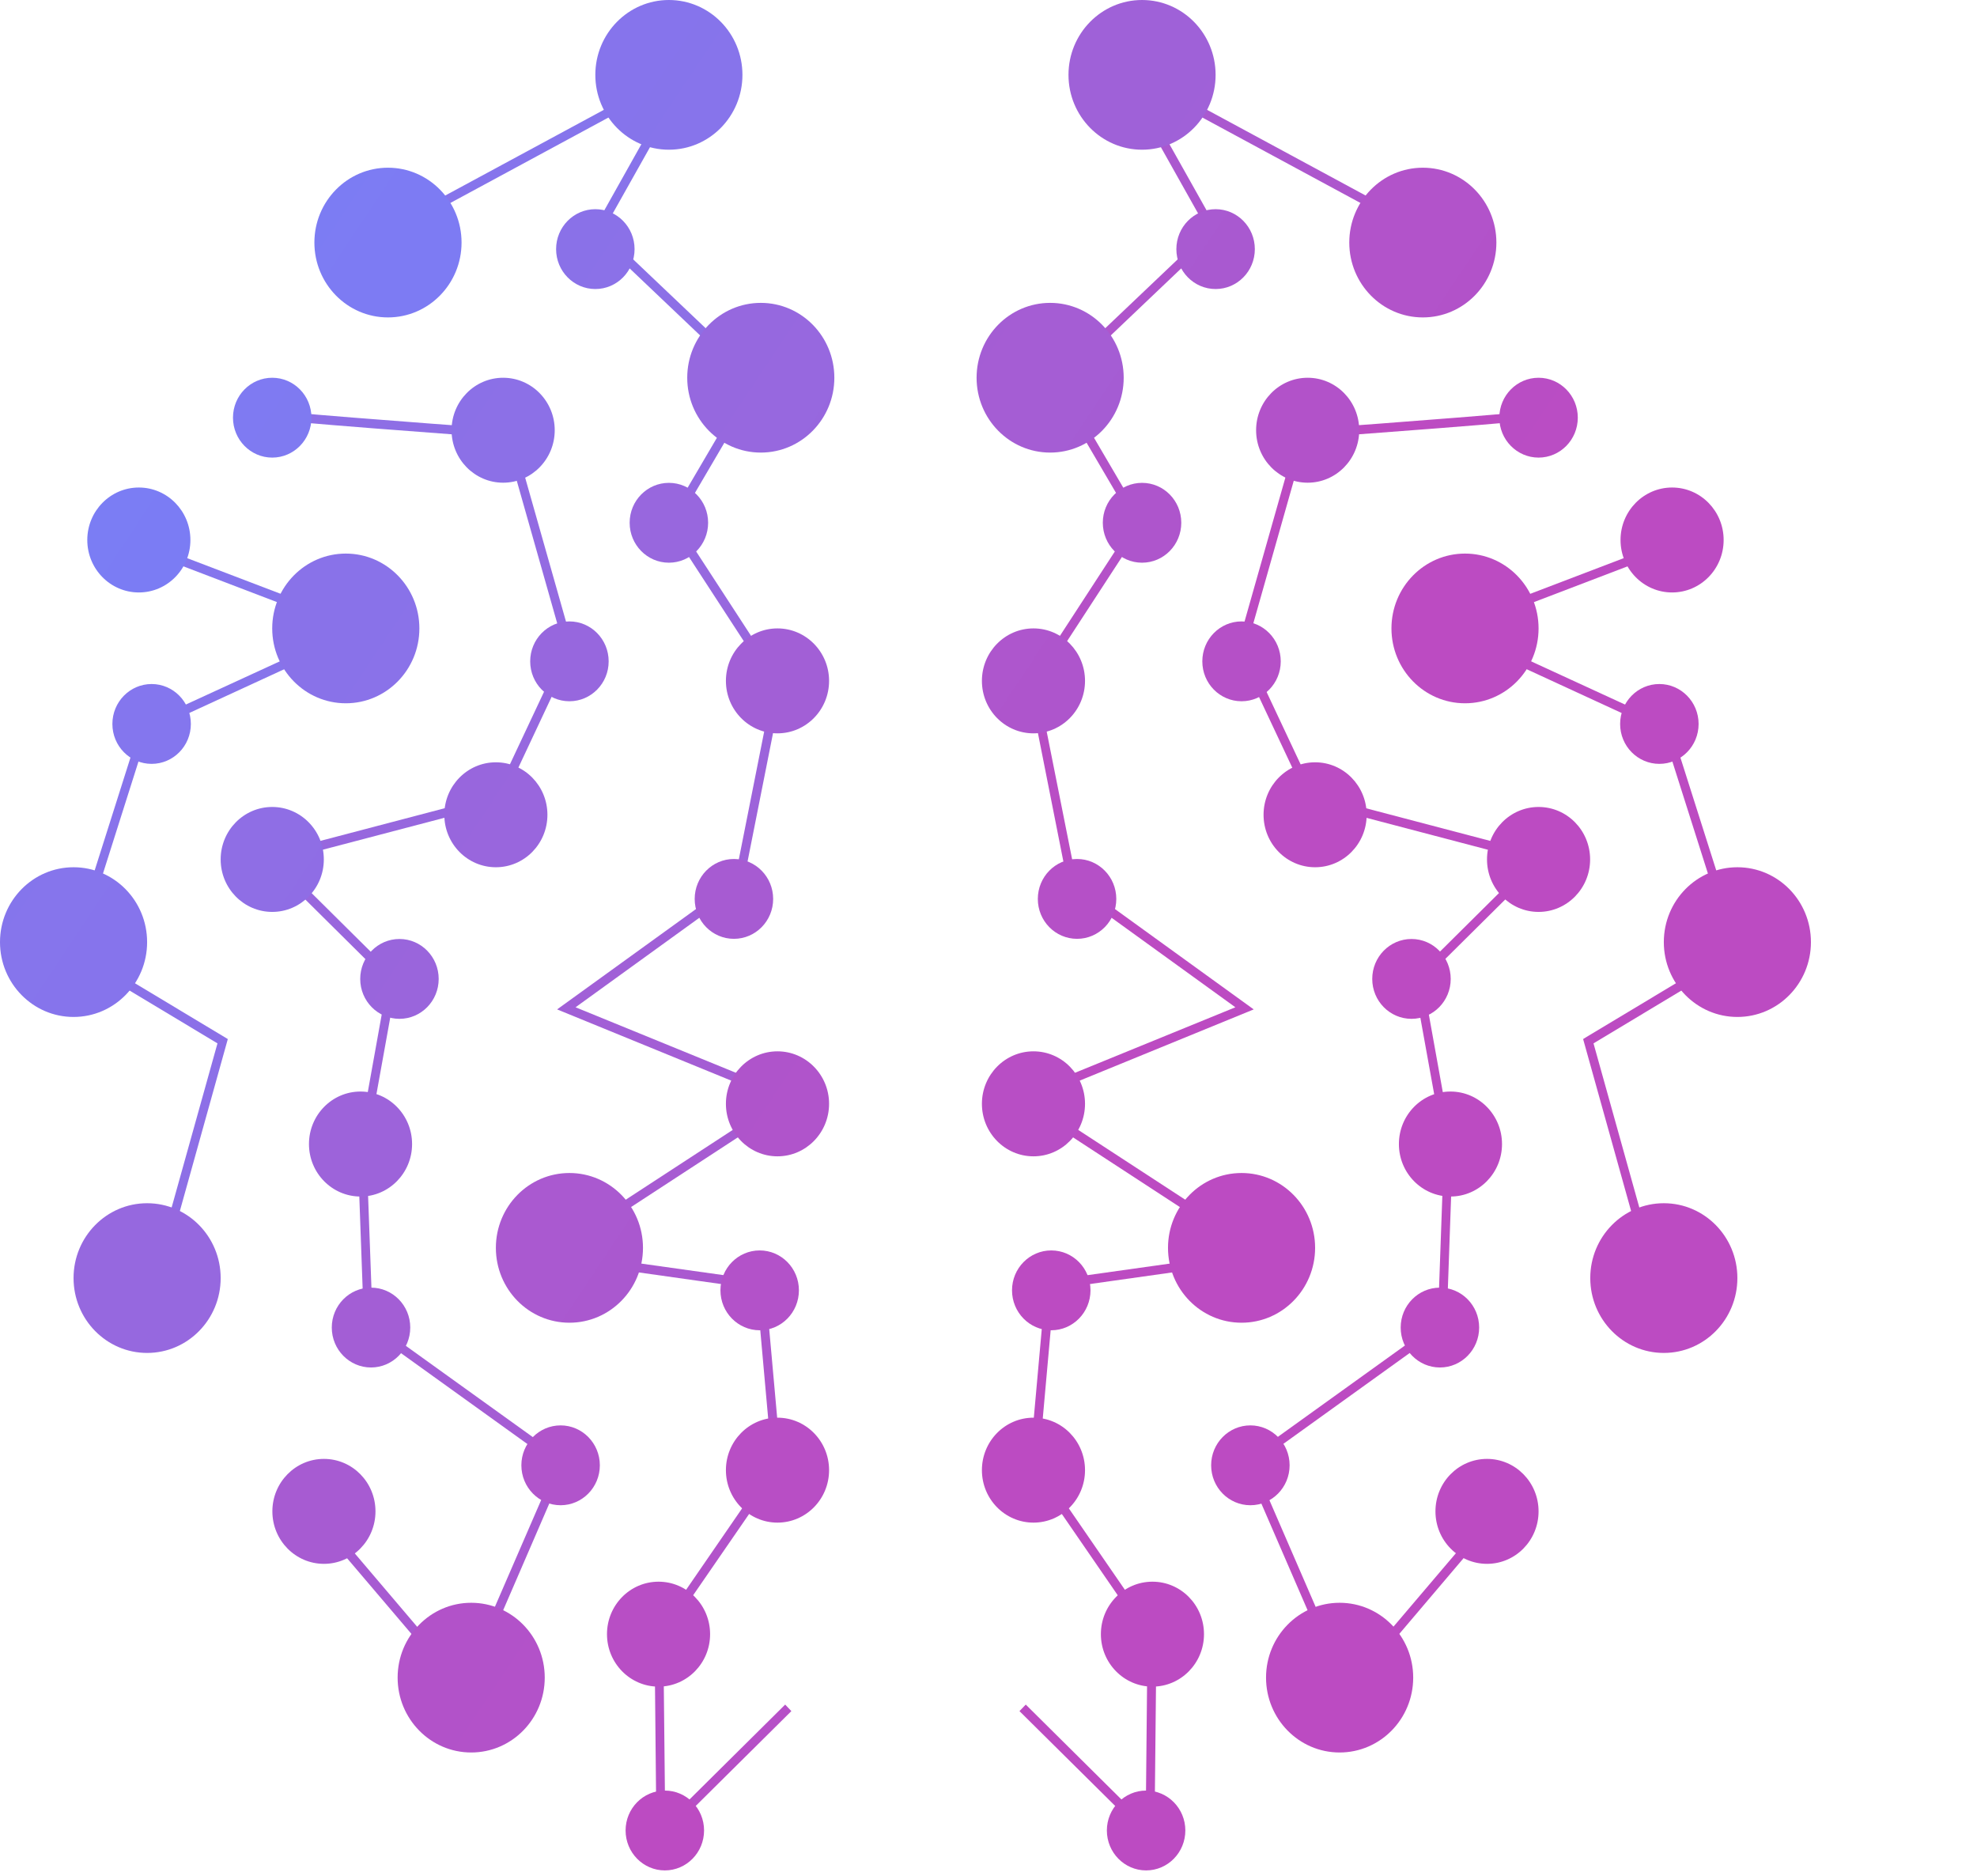<svg width="39" height="37" viewBox="0 0 39 37" fill="none" xmlns="http://www.w3.org/2000/svg">
<path d="M12.952 36.387L12.911 32.264L15.235 28.886L14.925 25.426L10.581 24.813L15.359 21.697L10.99 19.91L14.489 17.382L15.252 13.537L13.156 10.317L13.184 10.269L14.784 7.541L11.675 4.585L11.711 4.523L13.358 1.586L7.695 4.646L7.612 4.489L13.814 1.139L11.896 4.551L15.008 7.507L13.364 10.311L15.44 13.501L14.649 17.486L11.354 19.868L15.741 21.66L11.078 24.703L15.089 25.266L15.418 28.933L13.085 32.32L13.123 35.968L15.489 33.622L15.611 33.751L12.952 36.387Z" fill="url(#paint0_linear_1335_13098)"/>
<path d="M9.182 33.481L6.166 29.935L6.299 29.817L9.132 33.149L10.976 28.894L7.181 26.166L7.054 22.661L7.648 19.354L5.163 16.89L9.776 15.678L11.133 12.792L9.956 8.643C9.257 8.593 5.326 8.306 5.124 8.244L5.174 8.072C5.334 8.117 8.165 8.334 10.03 8.469L10.091 8.474L11.321 12.809L11.307 12.84L9.901 15.832L9.862 15.843L5.511 16.985L7.839 19.294L7.83 19.342L7.228 22.678L7.352 26.076L11.191 28.835L9.182 33.481Z" fill="url(#paint1_linear_1335_13098)"/>
<path d="M3.074 25.586L2.905 25.538L4.29 20.58L1.346 18.811L1.368 18.743L2.775 14.308L2.808 14.291L6.882 12.418L2.479 10.736L2.54 10.57L7.341 12.401L2.916 14.44L1.556 18.729L4.494 20.495L3.074 25.586Z" fill="url(#paint2_linear_1335_13098)"/>
<path d="M13.195 2.953C13.997 2.953 14.646 2.292 14.646 1.477C14.646 0.661 13.997 0 13.195 0C12.394 0 11.744 0.661 11.744 1.477C11.744 2.292 12.394 2.953 13.195 2.953Z" fill="url(#paint3_linear_1335_13098)"/>
<path d="M7.653 6.261C8.455 6.261 9.105 5.6 9.105 4.784C9.105 3.969 8.455 3.308 7.653 3.308C6.852 3.308 6.202 3.969 6.202 4.784C6.202 5.6 6.852 6.261 7.653 6.261Z" fill="url(#paint4_linear_1335_13098)"/>
<path d="M6.822 13.872C7.623 13.872 8.273 13.211 8.273 12.395C8.273 11.58 7.623 10.919 6.822 10.919C6.02 10.919 5.37 11.58 5.37 12.395C5.37 13.211 6.02 13.872 6.822 13.872Z" fill="url(#paint5_linear_1335_13098)"/>
<path d="M15.008 8.927C15.81 8.927 16.459 8.266 16.459 7.451C16.459 6.635 15.81 5.974 15.008 5.974C14.207 5.974 13.557 6.635 13.557 7.451C13.557 8.266 14.207 8.927 15.008 8.927Z" fill="url(#paint6_linear_1335_13098)"/>
<path d="M1.451 20.059C2.252 20.059 2.902 19.398 2.902 18.583C2.902 17.767 2.252 17.106 1.451 17.106C0.65 17.106 0 17.767 0 18.583C0 19.398 0.65 20.059 1.451 20.059Z" fill="url(#paint7_linear_1335_13098)"/>
<path d="M2.902 26.686C3.704 26.686 4.353 26.025 4.353 25.209C4.353 24.394 3.704 23.733 2.902 23.733C2.101 23.733 1.451 24.394 1.451 25.209C1.451 26.025 2.101 26.686 2.902 26.686Z" fill="url(#paint8_linear_1335_13098)"/>
<path d="M11.233 26.09C12.034 26.09 12.684 25.429 12.684 24.613C12.684 23.798 12.034 23.137 11.233 23.137C10.431 23.137 9.782 23.798 9.782 24.613C9.782 25.429 10.431 26.09 11.233 26.09Z" fill="url(#paint9_linear_1335_13098)"/>
<path d="M9.295 34.567C10.097 34.567 10.746 33.906 10.746 33.09C10.746 32.275 10.097 31.614 9.295 31.614C8.494 31.614 7.844 32.275 7.844 33.09C7.844 33.906 8.494 34.567 9.295 34.567Z" fill="url(#paint10_linear_1335_13098)"/>
<path d="M6.39 30.846C6.952 30.846 7.407 30.383 7.407 29.811C7.407 29.239 6.952 28.776 6.39 28.776C5.829 28.776 5.373 29.239 5.373 29.811C5.373 30.383 5.829 30.846 6.39 30.846Z" fill="url(#paint11_linear_1335_13098)"/>
<path d="M15.337 30.033C15.899 30.033 16.355 29.57 16.355 28.998C16.355 28.426 15.899 27.963 15.337 27.963C14.776 27.963 14.32 28.426 14.32 28.998C14.32 29.57 14.776 30.033 15.337 30.033Z" fill="url(#paint12_linear_1335_13098)"/>
<path d="M12.991 33.268C13.553 33.268 14.008 32.804 14.008 32.233C14.008 31.661 13.553 31.198 12.991 31.198C12.429 31.198 11.974 31.661 11.974 32.233C11.974 32.804 12.429 33.268 12.991 33.268Z" fill="url(#paint13_linear_1335_13098)"/>
<path d="M15.337 22.808C15.899 22.808 16.355 22.344 16.355 21.772C16.355 21.201 15.899 20.737 15.337 20.737C14.776 20.737 14.32 21.201 14.32 21.772C14.32 22.344 14.776 22.808 15.337 22.808Z" fill="url(#paint14_linear_1335_13098)"/>
<path d="M7.112 23.601C7.673 23.601 8.129 23.137 8.129 22.566C8.129 21.994 7.673 21.53 7.112 21.53C6.55 21.53 6.095 21.994 6.095 22.566C6.095 23.137 6.55 23.601 7.112 23.601Z" fill="url(#paint15_linear_1335_13098)"/>
<path d="M9.782 17.106C10.344 17.106 10.799 16.643 10.799 16.071C10.799 15.5 10.344 15.036 9.782 15.036C9.22 15.036 8.765 15.5 8.765 16.071C8.765 16.643 9.22 17.106 9.782 17.106Z" fill="url(#paint16_linear_1335_13098)"/>
<path d="M11.233 13.832C11.66 13.832 12.007 13.48 12.007 13.045C12.007 12.61 11.66 12.257 11.233 12.257C10.805 12.257 10.459 12.61 10.459 13.045C10.459 13.48 10.805 13.832 11.233 13.832Z" fill="url(#paint17_linear_1335_13098)"/>
<path d="M5.37 9.026C5.798 9.026 6.144 8.673 6.144 8.238C6.144 7.803 5.798 7.451 5.37 7.451C4.943 7.451 4.596 7.803 4.596 8.238C4.596 8.673 4.943 9.026 5.37 9.026Z" fill="url(#paint18_linear_1335_13098)"/>
<path d="M11.744 5.701C12.172 5.701 12.518 5.349 12.518 4.914C12.518 4.479 12.172 4.126 11.744 4.126C11.317 4.126 10.97 4.479 10.97 4.914C10.97 5.349 11.317 5.701 11.744 5.701Z" fill="url(#paint19_linear_1335_13098)"/>
<path d="M13.195 11.099C13.623 11.099 13.969 10.746 13.969 10.311C13.969 9.876 13.623 9.524 13.195 9.524C12.768 9.524 12.421 9.876 12.421 10.311C12.421 10.746 12.768 11.099 13.195 11.099Z" fill="url(#paint20_linear_1335_13098)"/>
<path d="M14.478 18.518C14.905 18.518 15.252 18.166 15.252 17.731C15.252 17.296 14.905 16.943 14.478 16.943C14.05 16.943 13.704 17.296 13.704 17.731C13.704 18.166 14.05 18.518 14.478 18.518Z" fill="url(#paint21_linear_1335_13098)"/>
<path d="M7.88 20.096C8.308 20.096 8.654 19.744 8.654 19.309C8.654 18.874 8.308 18.521 7.88 18.521C7.453 18.521 7.106 18.874 7.106 19.309C7.106 19.744 7.453 20.096 7.88 20.096Z" fill="url(#paint22_linear_1335_13098)"/>
<path d="M7.319 26.973C7.746 26.973 8.093 26.62 8.093 26.185C8.093 25.75 7.746 25.398 7.319 25.398C6.892 25.398 6.545 25.75 6.545 26.185C6.545 26.62 6.892 26.973 7.319 26.973Z" fill="url(#paint23_linear_1335_13098)"/>
<path d="M14.986 26.239C15.414 26.239 15.76 25.886 15.76 25.451C15.76 25.016 15.414 24.664 14.986 24.664C14.559 24.664 14.212 25.016 14.212 25.451C14.212 25.886 14.559 26.239 14.986 26.239Z" fill="url(#paint24_linear_1335_13098)"/>
<path d="M2.991 15.067C3.418 15.067 3.765 14.715 3.765 14.28C3.765 13.845 3.418 13.492 2.991 13.492C2.563 13.492 2.217 13.845 2.217 14.28C2.217 14.715 2.563 15.067 2.991 15.067Z" fill="url(#paint25_linear_1335_13098)"/>
<path d="M11.059 29.69C11.486 29.69 11.833 29.337 11.833 28.902C11.833 28.468 11.486 28.115 11.059 28.115C10.631 28.115 10.285 28.468 10.285 28.902C10.285 29.337 10.631 29.69 11.059 29.69Z" fill="url(#paint26_linear_1335_13098)"/>
<path d="M13.115 36.893C13.543 36.893 13.889 36.54 13.889 36.105C13.889 35.671 13.543 35.318 13.115 35.318C12.688 35.318 12.341 35.671 12.341 36.105C12.341 36.54 12.688 36.893 13.115 36.893Z" fill="url(#paint27_linear_1335_13098)"/>
<path d="M5.37 17.987C5.932 17.987 6.388 17.523 6.388 16.952C6.388 16.38 5.932 15.917 5.37 15.917C4.809 15.917 4.353 16.38 4.353 16.952C4.353 17.523 4.809 17.987 5.37 17.987Z" fill="url(#paint28_linear_1335_13098)"/>
<path d="M9.925 9.521C10.487 9.521 10.943 9.057 10.943 8.486C10.943 7.914 10.487 7.451 9.925 7.451C9.364 7.451 8.908 7.914 8.908 8.486C8.908 9.057 9.364 9.521 9.925 9.521Z" fill="url(#paint29_linear_1335_13098)"/>
<path d="M15.337 14.465C15.899 14.465 16.355 14.002 16.355 13.43C16.355 12.859 15.899 12.395 15.337 12.395C14.776 12.395 14.32 12.859 14.32 13.43C14.32 14.002 14.776 14.465 15.337 14.465Z" fill="url(#paint30_linear_1335_13098)"/>
<path d="M2.739 11.686C3.301 11.686 3.756 11.223 3.756 10.651C3.756 10.08 3.301 9.616 2.739 9.616C2.177 9.616 1.722 10.08 1.722 10.651C1.722 11.223 2.177 11.686 2.739 11.686Z" fill="url(#paint31_linear_1335_13098)"/>
<path d="M22.772 36.387L20.111 33.751L20.235 33.622L22.601 35.968L22.637 32.32L20.307 28.933L20.636 25.266L20.705 25.257L24.646 24.703L19.981 21.66L20.141 21.595L24.37 19.868L21.075 17.486L20.285 13.501L22.361 10.311L20.716 7.507L23.826 4.551L21.91 1.139L28.11 4.489L28.027 4.646L22.363 1.586L24.047 4.585L20.94 7.541L22.568 10.317L20.47 13.537L21.236 17.382L24.732 19.91L20.365 21.697L25.144 24.813L20.799 25.426L20.489 28.886L22.814 32.264V32.292L22.772 36.387Z" fill="url(#paint32_linear_1335_13098)"/>
<path d="M26.54 33.481L24.525 28.832L28.364 26.073L28.486 22.656L27.878 19.294L27.911 19.261L30.205 16.985L25.816 15.832L25.799 15.793L24.395 12.809L25.625 8.474L25.686 8.469C27.551 8.334 30.382 8.117 30.542 8.072L30.592 8.244C30.387 8.306 26.457 8.593 25.76 8.643L24.583 12.792L25.94 15.678L30.553 16.89L28.068 19.354L28.66 22.642L28.535 26.166L28.499 26.191L24.74 28.894L26.584 33.149L29.417 29.817L29.55 29.935L26.54 33.481Z" fill="url(#paint33_linear_1335_13098)"/>
<path d="M32.651 25.586L31.23 20.495L31.288 20.459L34.168 18.729L32.806 14.44L28.383 12.401L33.182 10.57L33.245 10.736L28.842 12.418L32.949 14.308L32.96 14.347L34.378 18.811L31.435 20.58L32.819 25.538L32.651 25.586Z" fill="url(#paint34_linear_1335_13098)"/>
<path d="M22.529 2.953C23.331 2.953 23.98 2.292 23.98 1.477C23.98 0.661 23.331 0 22.529 0C21.728 0 21.078 0.661 21.078 1.477C21.078 2.292 21.728 2.953 22.529 2.953Z" fill="url(#paint35_linear_1335_13098)"/>
<path d="M28.068 6.261C28.87 6.261 29.519 5.6 29.519 4.784C29.519 3.969 28.87 3.308 28.068 3.308C27.267 3.308 26.617 3.969 26.617 4.784C26.617 5.6 27.267 6.261 28.068 6.261Z" fill="url(#paint36_linear_1335_13098)"/>
<path d="M28.9 13.872C29.702 13.872 30.351 13.211 30.351 12.395C30.351 11.58 29.702 10.919 28.9 10.919C28.099 10.919 27.449 11.58 27.449 12.395C27.449 13.211 28.099 13.872 28.9 13.872Z" fill="url(#paint37_linear_1335_13098)"/>
<path d="M20.716 8.927C21.517 8.927 22.167 8.266 22.167 7.451C22.167 6.635 21.517 5.974 20.716 5.974C19.915 5.974 19.265 6.635 19.265 7.451C19.265 8.266 19.915 8.927 20.716 8.927Z" fill="url(#paint38_linear_1335_13098)"/>
<path d="M34.273 20.059C35.075 20.059 35.724 19.398 35.724 18.583C35.724 17.767 35.075 17.106 34.273 17.106C33.472 17.106 32.822 17.767 32.822 18.583C32.822 19.398 33.472 20.059 34.273 20.059Z" fill="url(#paint39_linear_1335_13098)"/>
<path d="M32.822 26.686C33.624 26.686 34.273 26.025 34.273 25.209C34.273 24.394 33.624 23.733 32.822 23.733C32.021 23.733 31.371 24.394 31.371 25.209C31.371 26.025 32.021 26.686 32.822 26.686Z" fill="url(#paint40_linear_1335_13098)"/>
<path d="M24.492 26.09C25.293 26.09 25.943 25.429 25.943 24.613C25.943 23.798 25.293 23.137 24.492 23.137C23.69 23.137 23.041 23.798 23.041 24.613C23.041 25.429 23.69 26.09 24.492 26.09Z" fill="url(#paint41_linear_1335_13098)"/>
<path d="M26.426 34.567C27.228 34.567 27.878 33.906 27.878 33.09C27.878 32.275 27.228 31.614 26.426 31.614C25.625 31.614 24.975 32.275 24.975 33.09C24.975 33.906 25.625 34.567 26.426 34.567Z" fill="url(#paint42_linear_1335_13098)"/>
<path d="M29.334 30.846C29.896 30.846 30.351 30.383 30.351 29.811C30.351 29.239 29.896 28.776 29.334 28.776C28.772 28.776 28.317 29.239 28.317 29.811C28.317 30.383 28.772 30.846 29.334 30.846Z" fill="url(#paint43_linear_1335_13098)"/>
<path d="M20.387 30.033C20.949 30.033 21.404 29.57 21.404 28.998C21.404 28.426 20.949 27.963 20.387 27.963C19.825 27.963 19.37 28.426 19.37 28.998C19.37 29.57 19.825 30.033 20.387 30.033Z" fill="url(#paint44_linear_1335_13098)"/>
<path d="M22.734 33.268C23.296 33.268 23.751 32.804 23.751 32.233C23.751 31.661 23.296 31.198 22.734 31.198C22.172 31.198 21.717 31.661 21.717 32.233C21.717 32.804 22.172 33.268 22.734 33.268Z" fill="url(#paint45_linear_1335_13098)"/>
<path d="M20.387 22.808C20.949 22.808 21.404 22.344 21.404 21.772C21.404 21.201 20.949 20.737 20.387 20.737C19.825 20.737 19.37 21.201 19.37 21.772C19.37 22.344 19.825 22.808 20.387 22.808Z" fill="url(#paint46_linear_1335_13098)"/>
<path d="M28.613 23.601C29.174 23.601 29.63 23.137 29.63 22.566C29.63 21.994 29.174 21.53 28.613 21.53C28.051 21.53 27.596 21.994 27.596 22.566C27.596 23.137 28.051 23.601 28.613 23.601Z" fill="url(#paint47_linear_1335_13098)"/>
<path d="M25.943 17.106C26.505 17.106 26.96 16.643 26.96 16.071C26.96 15.5 26.505 15.036 25.943 15.036C25.381 15.036 24.926 15.5 24.926 16.071C24.926 16.643 25.381 17.106 25.943 17.106Z" fill="url(#paint48_linear_1335_13098)"/>
<path d="M24.492 13.832C24.919 13.832 25.265 13.48 25.265 13.045C25.265 12.61 24.919 12.257 24.492 12.257C24.064 12.257 23.718 12.61 23.718 13.045C23.718 13.48 24.064 13.832 24.492 13.832Z" fill="url(#paint49_linear_1335_13098)"/>
<path d="M30.351 9.026C30.779 9.026 31.125 8.673 31.125 8.238C31.125 7.803 30.779 7.451 30.351 7.451C29.924 7.451 29.577 7.803 29.577 8.238C29.577 8.673 29.924 9.026 30.351 9.026Z" fill="url(#paint50_linear_1335_13098)"/>
<path d="M23.98 5.701C24.408 5.701 24.754 5.349 24.754 4.914C24.754 4.479 24.408 4.126 23.98 4.126C23.553 4.126 23.206 4.479 23.206 4.914C23.206 5.349 23.553 5.701 23.98 5.701Z" fill="url(#paint51_linear_1335_13098)"/>
<path d="M22.529 11.099C22.957 11.099 23.303 10.746 23.303 10.311C23.303 9.876 22.957 9.524 22.529 9.524C22.102 9.524 21.755 9.876 21.755 10.311C21.755 10.746 22.102 11.099 22.529 11.099Z" fill="url(#paint52_linear_1335_13098)"/>
<path d="M21.247 18.518C21.674 18.518 22.021 18.166 22.021 17.731C22.021 17.296 21.674 16.943 21.247 16.943C20.819 16.943 20.473 17.296 20.473 17.731C20.473 18.166 20.819 18.518 21.247 18.518Z" fill="url(#paint53_linear_1335_13098)"/>
<path d="M27.844 20.096C28.272 20.096 28.618 19.744 28.618 19.309C28.618 18.874 28.272 18.521 27.844 18.521C27.417 18.521 27.07 18.874 27.07 19.309C27.07 19.744 27.417 20.096 27.844 20.096Z" fill="url(#paint54_linear_1335_13098)"/>
<path d="M28.405 26.973C28.833 26.973 29.179 26.62 29.179 26.185C29.179 25.75 28.833 25.398 28.405 25.398C27.978 25.398 27.631 25.75 27.631 26.185C27.631 26.62 27.978 26.973 28.405 26.973Z" fill="url(#paint55_linear_1335_13098)"/>
<path d="M20.738 26.239C21.166 26.239 21.512 25.886 21.512 25.451C21.512 25.016 21.166 24.664 20.738 24.664C20.311 24.664 19.964 25.016 19.964 25.451C19.964 25.886 20.311 26.239 20.738 26.239Z" fill="url(#paint56_linear_1335_13098)"/>
<path d="M32.734 15.067C33.161 15.067 33.508 14.715 33.508 14.28C33.508 13.845 33.161 13.492 32.734 13.492C32.306 13.492 31.96 13.845 31.96 14.28C31.96 14.715 32.306 15.067 32.734 15.067Z" fill="url(#paint57_linear_1335_13098)"/>
<path d="M24.666 29.69C25.093 29.69 25.44 29.337 25.44 28.902C25.44 28.468 25.093 28.115 24.666 28.115C24.238 28.115 23.892 28.468 23.892 28.902C23.892 29.337 24.238 29.69 24.666 29.69Z" fill="url(#paint58_linear_1335_13098)"/>
<path d="M22.609 36.893C23.037 36.893 23.383 36.54 23.383 36.105C23.383 35.671 23.037 35.318 22.609 35.318C22.182 35.318 21.835 35.671 21.835 36.105C21.835 36.54 22.182 36.893 22.609 36.893Z" fill="url(#paint59_linear_1335_13098)"/>
<path d="M30.351 17.987C30.913 17.987 31.368 17.523 31.368 16.952C31.368 16.38 30.913 15.917 30.351 15.917C29.79 15.917 29.334 16.38 29.334 16.952C29.334 17.523 29.79 17.987 30.351 17.987Z" fill="url(#paint60_linear_1335_13098)"/>
<path d="M25.796 9.521C26.358 9.521 26.813 9.057 26.813 8.486C26.813 7.914 26.358 7.451 25.796 7.451C25.235 7.451 24.779 7.914 24.779 8.486C24.779 9.057 25.235 9.521 25.796 9.521Z" fill="url(#paint61_linear_1335_13098)"/>
<path d="M20.387 14.465C20.949 14.465 21.404 14.002 21.404 13.43C21.404 12.859 20.949 12.395 20.387 12.395C19.825 12.395 19.37 12.859 19.37 13.43C19.37 14.002 19.825 14.465 20.387 14.465Z" fill="url(#paint62_linear_1335_13098)"/>
<path d="M32.985 11.686C33.547 11.686 34.002 11.223 34.002 10.651C34.002 10.08 33.547 9.616 32.985 9.616C32.424 9.616 31.968 10.08 31.968 10.651C31.968 11.223 32.424 11.686 32.985 11.686Z" fill="url(#paint63_linear_1335_13098)"/>
<defs>
<linearGradient id="paint0_linear_1335_13098" x1="138.144" y1="37.239" x2="110.791" y2="-40.356" gradientUnits="userSpaceOnUse">
<stop offset="0.464" stop-color="#BC4BC2"/>
<stop offset="0.597" stop-color="#B054CB"/>
<stop offset="0.835" stop-color="#916CE3"/>
<stop offset="1" stop-color="#787FF7"/>
</linearGradient>
<linearGradient id="paint1_linear_1335_13098" x1="182.773" y1="46.356" x2="143.165" y2="-59.894" gradientUnits="userSpaceOnUse">
<stop offset="0.464" stop-color="#BC4BC2"/>
<stop offset="0.597" stop-color="#B054CB"/>
<stop offset="0.835" stop-color="#916CE3"/>
<stop offset="1" stop-color="#787FF7"/>
</linearGradient>
<linearGradient id="paint2_linear_1335_13098" x1="208.288" y1="74.225" x2="117.237" y2="-74.979" gradientUnits="userSpaceOnUse">
<stop offset="0.464" stop-color="#BC4BC2"/>
<stop offset="0.597" stop-color="#B054CB"/>
<stop offset="0.835" stop-color="#916CE3"/>
<stop offset="1" stop-color="#787FF7"/>
</linearGradient>
<linearGradient id="paint3_linear_1335_13098" x1="432.953" y1="313.153" x2="-47.336" y2="-6.586" gradientUnits="userSpaceOnUse">
<stop offset="0.464" stop-color="#BC4BC2"/>
<stop offset="0.597" stop-color="#B054CB"/>
<stop offset="0.835" stop-color="#916CE3"/>
<stop offset="1" stop-color="#787FF7"/>
</linearGradient>
<linearGradient id="paint4_linear_1335_13098" x1="460.603" y1="332.768" x2="-19.685" y2="13.03" gradientUnits="userSpaceOnUse">
<stop offset="0.464" stop-color="#BC4BC2"/>
<stop offset="0.597" stop-color="#B054CB"/>
<stop offset="0.835" stop-color="#916CE3"/>
<stop offset="1" stop-color="#787FF7"/>
</linearGradient>
<linearGradient id="paint5_linear_1335_13098" x1="424.574" y1="307.194" x2="-55.715" y2="-12.545" gradientUnits="userSpaceOnUse">
<stop offset="0.464" stop-color="#BC4BC2"/>
<stop offset="0.597" stop-color="#B054CB"/>
<stop offset="0.835" stop-color="#916CE3"/>
<stop offset="1" stop-color="#787FF7"/>
</linearGradient>
<linearGradient id="paint6_linear_1335_13098" x1="384.057" y1="278.446" x2="-96.232" y2="-41.293" gradientUnits="userSpaceOnUse">
<stop offset="0.464" stop-color="#BC4BC2"/>
<stop offset="0.597" stop-color="#B054CB"/>
<stop offset="0.835" stop-color="#916CE3"/>
<stop offset="1" stop-color="#787FF7"/>
</linearGradient>
<linearGradient id="paint7_linear_1335_13098" x1="434.512" y1="314.267" x2="-45.776" y2="-5.472" gradientUnits="userSpaceOnUse">
<stop offset="0.464" stop-color="#BC4BC2"/>
<stop offset="0.597" stop-color="#B054CB"/>
<stop offset="0.835" stop-color="#916CE3"/>
<stop offset="1" stop-color="#787FF7"/>
</linearGradient>
<linearGradient id="paint8_linear_1335_13098" x1="384.961" y1="279.087" x2="-95.327" y2="-40.653" gradientUnits="userSpaceOnUse">
<stop offset="0.464" stop-color="#BC4BC2"/>
<stop offset="0.597" stop-color="#B054CB"/>
<stop offset="0.835" stop-color="#916CE3"/>
<stop offset="1" stop-color="#787FF7"/>
</linearGradient>
<linearGradient id="paint9_linear_1335_13098" x1="318.698" y1="232.035" x2="-161.591" y2="-87.704" gradientUnits="userSpaceOnUse">
<stop offset="0.464" stop-color="#BC4BC2"/>
<stop offset="0.597" stop-color="#B054CB"/>
<stop offset="0.835" stop-color="#916CE3"/>
<stop offset="1" stop-color="#787FF7"/>
</linearGradient>
<linearGradient id="paint10_linear_1335_13098" x1="287.026" y1="209.535" x2="-193.263" y2="-110.204" gradientUnits="userSpaceOnUse">
<stop offset="0.464" stop-color="#BC4BC2"/>
<stop offset="0.597" stop-color="#B054CB"/>
<stop offset="0.835" stop-color="#916CE3"/>
<stop offset="1" stop-color="#787FF7"/>
</linearGradient>
<linearGradient id="paint11_linear_1335_13098" x1="462.9" y1="334.445" x2="-222.294" y2="-121.704" gradientUnits="userSpaceOnUse">
<stop offset="0.464" stop-color="#BC4BC2"/>
<stop offset="0.597" stop-color="#B054CB"/>
<stop offset="0.835" stop-color="#916CE3"/>
<stop offset="1" stop-color="#787FF7"/>
</linearGradient>
<linearGradient id="paint12_linear_1335_13098" x1="362.77" y1="263.326" x2="-322.424" y2="-192.823" gradientUnits="userSpaceOnUse">
<stop offset="0.464" stop-color="#BC4BC2"/>
<stop offset="0.597" stop-color="#B054CB"/>
<stop offset="0.835" stop-color="#916CE3"/>
<stop offset="1" stop-color="#787FF7"/>
</linearGradient>
<linearGradient id="paint13_linear_1335_13098" x1="364.687" y1="264.703" x2="-320.507" y2="-191.446" gradientUnits="userSpaceOnUse">
<stop offset="0.464" stop-color="#BC4BC2"/>
<stop offset="0.597" stop-color="#B054CB"/>
<stop offset="0.835" stop-color="#916CE3"/>
<stop offset="1" stop-color="#787FF7"/>
</linearGradient>
<linearGradient id="paint14_linear_1335_13098" x1="420.984" y1="304.656" x2="-264.21" y2="-151.493" gradientUnits="userSpaceOnUse">
<stop offset="0.464" stop-color="#BC4BC2"/>
<stop offset="0.597" stop-color="#B054CB"/>
<stop offset="0.835" stop-color="#916CE3"/>
<stop offset="1" stop-color="#787FF7"/>
</linearGradient>
<linearGradient id="paint15_linear_1335_13098" x1="512.689" y1="369.752" x2="-172.505" y2="-86.398" gradientUnits="userSpaceOnUse">
<stop offset="0.464" stop-color="#BC4BC2"/>
<stop offset="0.597" stop-color="#B054CB"/>
<stop offset="0.835" stop-color="#916CE3"/>
<stop offset="1" stop-color="#787FF7"/>
</linearGradient>
<linearGradient id="paint16_linear_1335_13098" x1="533.165" y1="384.304" x2="-152.029" y2="-71.846" gradientUnits="userSpaceOnUse">
<stop offset="0.464" stop-color="#BC4BC2"/>
<stop offset="0.597" stop-color="#B054CB"/>
<stop offset="0.835" stop-color="#916CE3"/>
<stop offset="1" stop-color="#787FF7"/>
</linearGradient>
<linearGradient id="paint17_linear_1335_13098" x1="704.418" y1="505.895" x2="-196.123" y2="-93.615" gradientUnits="userSpaceOnUse">
<stop offset="0.464" stop-color="#BC4BC2"/>
<stop offset="0.597" stop-color="#B054CB"/>
<stop offset="0.835" stop-color="#916CE3"/>
<stop offset="1" stop-color="#787FF7"/>
</linearGradient>
<linearGradient id="paint18_linear_1335_13098" x1="847.196" y1="607.262" x2="-53.345" y2="7.751" gradientUnits="userSpaceOnUse">
<stop offset="0.464" stop-color="#BC4BC2"/>
<stop offset="0.597" stop-color="#B054CB"/>
<stop offset="0.835" stop-color="#916CE3"/>
<stop offset="1" stop-color="#787FF7"/>
</linearGradient>
<linearGradient id="paint19_linear_1335_13098" x1="782.496" y1="561.344" x2="-118.044" y2="-38.166" gradientUnits="userSpaceOnUse">
<stop offset="0.464" stop-color="#BC4BC2"/>
<stop offset="0.597" stop-color="#B054CB"/>
<stop offset="0.835" stop-color="#916CE3"/>
<stop offset="1" stop-color="#787FF7"/>
</linearGradient>
<linearGradient id="paint20_linear_1335_13098" x1="702.624" y1="504.59" x2="-197.917" y2="-94.921" gradientUnits="userSpaceOnUse">
<stop offset="0.464" stop-color="#BC4BC2"/>
<stop offset="0.597" stop-color="#B054CB"/>
<stop offset="0.835" stop-color="#916CE3"/>
<stop offset="1" stop-color="#787FF7"/>
</linearGradient>
<linearGradient id="paint21_linear_1335_13098" x1="603.944" y1="434.563" x2="-296.596" y2="-164.947" gradientUnits="userSpaceOnUse">
<stop offset="0.464" stop-color="#BC4BC2"/>
<stop offset="0.597" stop-color="#B054CB"/>
<stop offset="0.835" stop-color="#916CE3"/>
<stop offset="1" stop-color="#787FF7"/>
</linearGradient>
<linearGradient id="paint22_linear_1335_13098" x1="690.648" y1="496.1" x2="-209.892" y2="-103.41" gradientUnits="userSpaceOnUse">
<stop offset="0.464" stop-color="#BC4BC2"/>
<stop offset="0.597" stop-color="#B054CB"/>
<stop offset="0.835" stop-color="#916CE3"/>
<stop offset="1" stop-color="#787FF7"/>
</linearGradient>
<linearGradient id="paint23_linear_1335_13098" x1="626.622" y1="450.652" x2="-273.92" y2="-148.859" gradientUnits="userSpaceOnUse">
<stop offset="0.464" stop-color="#BC4BC2"/>
<stop offset="0.597" stop-color="#B054CB"/>
<stop offset="0.835" stop-color="#916CE3"/>
<stop offset="1" stop-color="#787FF7"/>
</linearGradient>
<linearGradient id="paint24_linear_1335_13098" x1="514.222" y1="370.863" x2="-386.319" y2="-228.647" gradientUnits="userSpaceOnUse">
<stop offset="0.464" stop-color="#BC4BC2"/>
<stop offset="0.597" stop-color="#B054CB"/>
<stop offset="0.835" stop-color="#916CE3"/>
<stop offset="1" stop-color="#787FF7"/>
</linearGradient>
<linearGradient id="paint25_linear_1335_13098" x1="820.535" y1="588.305" x2="-80.005" y2="-11.206" gradientUnits="userSpaceOnUse">
<stop offset="0.464" stop-color="#BC4BC2"/>
<stop offset="0.597" stop-color="#B054CB"/>
<stop offset="0.835" stop-color="#916CE3"/>
<stop offset="1" stop-color="#787FF7"/>
</linearGradient>
<linearGradient id="paint26_linear_1335_13098" x1="539.23" y1="388.633" x2="-361.312" y2="-210.878" gradientUnits="userSpaceOnUse">
<stop offset="0.464" stop-color="#BC4BC2"/>
<stop offset="0.597" stop-color="#B054CB"/>
<stop offset="0.835" stop-color="#916CE3"/>
<stop offset="1" stop-color="#787FF7"/>
</linearGradient>
<linearGradient id="paint27_linear_1335_13098" x1="430.729" y1="311.6" x2="-469.812" y2="-287.911" gradientUnits="userSpaceOnUse">
<stop offset="0.464" stop-color="#BC4BC2"/>
<stop offset="0.597" stop-color="#B054CB"/>
<stop offset="0.835" stop-color="#916CE3"/>
<stop offset="1" stop-color="#787FF7"/>
</linearGradient>
<linearGradient id="paint28_linear_1335_13098" x1="578.686" y1="416.602" x2="-106.508" y2="-39.548" gradientUnits="userSpaceOnUse">
<stop offset="0.464" stop-color="#BC4BC2"/>
<stop offset="0.597" stop-color="#B054CB"/>
<stop offset="0.835" stop-color="#916CE3"/>
<stop offset="1" stop-color="#787FF7"/>
</linearGradient>
<linearGradient id="paint29_linear_1335_13098" x1="592.569" y1="426.472" x2="-92.626" y2="-29.677" gradientUnits="userSpaceOnUse">
<stop offset="0.464" stop-color="#BC4BC2"/>
<stop offset="0.597" stop-color="#B054CB"/>
<stop offset="0.835" stop-color="#916CE3"/>
<stop offset="1" stop-color="#787FF7"/>
</linearGradient>
<linearGradient id="paint30_linear_1335_13098" x1="488.191" y1="352.378" x2="-197.003" y2="-103.772" gradientUnits="userSpaceOnUse">
<stop offset="0.464" stop-color="#BC4BC2"/>
<stop offset="0.597" stop-color="#B054CB"/>
<stop offset="0.835" stop-color="#916CE3"/>
<stop offset="1" stop-color="#787FF7"/>
</linearGradient>
<linearGradient id="paint31_linear_1335_13098" x1="660.801" y1="474.951" x2="-24.393" y2="18.801" gradientUnits="userSpaceOnUse">
<stop offset="0.464" stop-color="#BC4BC2"/>
<stop offset="0.597" stop-color="#B054CB"/>
<stop offset="0.835" stop-color="#916CE3"/>
<stop offset="1" stop-color="#787FF7"/>
</linearGradient>
<linearGradient id="paint32_linear_1335_13098" x1="97.418" y1="32.433" x2="70.065" y2="-45.161" gradientUnits="userSpaceOnUse">
<stop offset="0.464" stop-color="#BC4BC2"/>
<stop offset="0.597" stop-color="#B054CB"/>
<stop offset="0.835" stop-color="#916CE3"/>
<stop offset="1" stop-color="#787FF7"/>
</linearGradient>
<linearGradient id="paint33_linear_1335_13098" x1="107.187" y1="33.12" x2="67.578" y2="-73.13" gradientUnits="userSpaceOnUse">
<stop offset="0.464" stop-color="#BC4BC2"/>
<stop offset="0.597" stop-color="#B054CB"/>
<stop offset="0.835" stop-color="#916CE3"/>
<stop offset="1" stop-color="#787FF7"/>
</linearGradient>
<linearGradient id="paint34_linear_1335_13098" x1="102.77" y1="40.298" x2="11.719" y2="-108.906" gradientUnits="userSpaceOnUse">
<stop offset="0.464" stop-color="#BC4BC2"/>
<stop offset="0.597" stop-color="#B054CB"/>
<stop offset="0.835" stop-color="#916CE3"/>
<stop offset="1" stop-color="#787FF7"/>
</linearGradient>
<linearGradient id="paint35_linear_1335_13098" x1="354.927" y1="257.769" x2="-125.362" y2="-61.97" gradientUnits="userSpaceOnUse">
<stop offset="0.464" stop-color="#BC4BC2"/>
<stop offset="0.597" stop-color="#B054CB"/>
<stop offset="0.835" stop-color="#916CE3"/>
<stop offset="1" stop-color="#787FF7"/>
</linearGradient>
<linearGradient id="paint36_linear_1335_13098" x1="289.963" y1="211.615" x2="-190.326" y2="-108.124" gradientUnits="userSpaceOnUse">
<stop offset="0.464" stop-color="#BC4BC2"/>
<stop offset="0.597" stop-color="#B054CB"/>
<stop offset="0.835" stop-color="#916CE3"/>
<stop offset="1" stop-color="#787FF7"/>
</linearGradient>
<linearGradient id="paint37_linear_1335_13098" x1="240.024" y1="176.166" x2="-240.264" y2="-143.573" gradientUnits="userSpaceOnUse">
<stop offset="0.464" stop-color="#BC4BC2"/>
<stop offset="0.597" stop-color="#B054CB"/>
<stop offset="0.835" stop-color="#916CE3"/>
<stop offset="1" stop-color="#787FF7"/>
</linearGradient>
<linearGradient id="paint38_linear_1335_13098" x1="336.356" y1="244.562" x2="-143.933" y2="-75.177" gradientUnits="userSpaceOnUse">
<stop offset="0.464" stop-color="#BC4BC2"/>
<stop offset="0.597" stop-color="#B054CB"/>
<stop offset="0.835" stop-color="#916CE3"/>
<stop offset="1" stop-color="#787FF7"/>
</linearGradient>
<linearGradient id="paint39_linear_1335_13098" x1="160.157" y1="119.485" x2="-320.131" y2="-200.254" gradientUnits="userSpaceOnUse">
<stop offset="0.464" stop-color="#BC4BC2"/>
<stop offset="0.597" stop-color="#B054CB"/>
<stop offset="0.835" stop-color="#916CE3"/>
<stop offset="1" stop-color="#787FF7"/>
</linearGradient>
<linearGradient id="paint40_linear_1335_13098" x1="134.864" y1="101.529" x2="-345.425" y2="-218.211" gradientUnits="userSpaceOnUse">
<stop offset="0.464" stop-color="#BC4BC2"/>
<stop offset="0.597" stop-color="#B054CB"/>
<stop offset="0.835" stop-color="#916CE3"/>
<stop offset="1" stop-color="#787FF7"/>
</linearGradient>
<linearGradient id="paint41_linear_1335_13098" x1="207.87" y1="153.35" x2="-272.418" y2="-166.389" gradientUnits="userSpaceOnUse">
<stop offset="0.464" stop-color="#BC4BC2"/>
<stop offset="0.597" stop-color="#B054CB"/>
<stop offset="0.835" stop-color="#916CE3"/>
<stop offset="1" stop-color="#787FF7"/>
</linearGradient>
<linearGradient id="paint42_linear_1335_13098" x1="143.83" y1="107.871" x2="-336.459" y2="-211.868" gradientUnits="userSpaceOnUse">
<stop offset="0.464" stop-color="#BC4BC2"/>
<stop offset="0.597" stop-color="#B054CB"/>
<stop offset="0.835" stop-color="#916CE3"/>
<stop offset="1" stop-color="#787FF7"/>
</linearGradient>
<linearGradient id="paint43_linear_1335_13098" x1="189.309" y1="140.178" x2="-495.885" y2="-315.971" gradientUnits="userSpaceOnUse">
<stop offset="0.464" stop-color="#BC4BC2"/>
<stop offset="0.597" stop-color="#B054CB"/>
<stop offset="0.835" stop-color="#916CE3"/>
<stop offset="1" stop-color="#787FF7"/>
</linearGradient>
<linearGradient id="paint44_linear_1335_13098" x1="302.546" y1="220.582" x2="-382.648" y2="-235.567" gradientUnits="userSpaceOnUse">
<stop offset="0.464" stop-color="#BC4BC2"/>
<stop offset="0.597" stop-color="#B054CB"/>
<stop offset="0.835" stop-color="#916CE3"/>
<stop offset="1" stop-color="#787FF7"/>
</linearGradient>
<linearGradient id="paint45_linear_1335_13098" x1="248.494" y1="182.227" x2="-436.7" y2="-273.922" gradientUnits="userSpaceOnUse">
<stop offset="0.464" stop-color="#BC4BC2"/>
<stop offset="0.597" stop-color="#B054CB"/>
<stop offset="0.835" stop-color="#916CE3"/>
<stop offset="1" stop-color="#787FF7"/>
</linearGradient>
<linearGradient id="paint46_linear_1335_13098" x1="360.76" y1="261.912" x2="-324.435" y2="-194.237" gradientUnits="userSpaceOnUse">
<stop offset="0.464" stop-color="#BC4BC2"/>
<stop offset="0.597" stop-color="#B054CB"/>
<stop offset="0.835" stop-color="#916CE3"/>
<stop offset="1" stop-color="#787FF7"/>
</linearGradient>
<linearGradient id="paint47_linear_1335_13098" x1="256.292" y1="187.717" x2="-428.902" y2="-268.432" gradientUnits="userSpaceOnUse">
<stop offset="0.464" stop-color="#BC4BC2"/>
<stop offset="0.597" stop-color="#B054CB"/>
<stop offset="0.835" stop-color="#916CE3"/>
<stop offset="1" stop-color="#787FF7"/>
</linearGradient>
<linearGradient id="paint48_linear_1335_13098" x1="340.449" y1="247.477" x2="-344.745" y2="-208.673" gradientUnits="userSpaceOnUse">
<stop offset="0.464" stop-color="#BC4BC2"/>
<stop offset="0.597" stop-color="#B054CB"/>
<stop offset="0.835" stop-color="#916CE3"/>
<stop offset="1" stop-color="#787FF7"/>
</linearGradient>
<linearGradient id="paint49_linear_1335_13098" x1="496.617" y1="358.36" x2="-403.923" y2="-241.15" gradientUnits="userSpaceOnUse">
<stop offset="0.464" stop-color="#BC4BC2"/>
<stop offset="0.597" stop-color="#B054CB"/>
<stop offset="0.835" stop-color="#916CE3"/>
<stop offset="1" stop-color="#787FF7"/>
</linearGradient>
<linearGradient id="paint50_linear_1335_13098" x1="455.682" y1="329.289" x2="-444.858" y2="-270.222" gradientUnits="userSpaceOnUse">
<stop offset="0.464" stop-color="#BC4BC2"/>
<stop offset="0.597" stop-color="#B054CB"/>
<stop offset="0.835" stop-color="#916CE3"/>
<stop offset="1" stop-color="#787FF7"/>
</linearGradient>
<linearGradient id="paint51_linear_1335_13098" x1="590.714" y1="425.204" x2="-309.827" y2="-174.307" gradientUnits="userSpaceOnUse">
<stop offset="0.464" stop-color="#BC4BC2"/>
<stop offset="0.597" stop-color="#B054CB"/>
<stop offset="0.835" stop-color="#916CE3"/>
<stop offset="1" stop-color="#787FF7"/>
</linearGradient>
<linearGradient id="paint52_linear_1335_13098" x1="556.325" y1="400.744" x2="-344.216" y2="-198.767" gradientUnits="userSpaceOnUse">
<stop offset="0.464" stop-color="#BC4BC2"/>
<stop offset="0.597" stop-color="#B054CB"/>
<stop offset="0.835" stop-color="#916CE3"/>
<stop offset="1" stop-color="#787FF7"/>
</linearGradient>
<linearGradient id="paint53_linear_1335_13098" x1="497.849" y1="359.253" x2="-402.691" y2="-240.257" gradientUnits="userSpaceOnUse">
<stop offset="0.464" stop-color="#BC4BC2"/>
<stop offset="0.597" stop-color="#B054CB"/>
<stop offset="0.835" stop-color="#916CE3"/>
<stop offset="1" stop-color="#787FF7"/>
</linearGradient>
<linearGradient id="paint54_linear_1335_13098" x1="377.757" y1="273.951" x2="-522.784" y2="-325.559" gradientUnits="userSpaceOnUse">
<stop offset="0.464" stop-color="#BC4BC2"/>
<stop offset="0.597" stop-color="#B054CB"/>
<stop offset="0.835" stop-color="#916CE3"/>
<stop offset="1" stop-color="#787FF7"/>
</linearGradient>
<linearGradient id="paint55_linear_1335_13098" x1="296.141" y1="216.019" x2="-604.4" y2="-383.493" gradientUnits="userSpaceOnUse">
<stop offset="0.464" stop-color="#BC4BC2"/>
<stop offset="0.597" stop-color="#B054CB"/>
<stop offset="0.835" stop-color="#916CE3"/>
<stop offset="1" stop-color="#787FF7"/>
</linearGradient>
<linearGradient id="paint56_linear_1335_13098" x1="424.083" y1="306.849" x2="-476.457" y2="-292.662" gradientUnits="userSpaceOnUse">
<stop offset="0.464" stop-color="#BC4BC2"/>
<stop offset="0.597" stop-color="#B054CB"/>
<stop offset="0.835" stop-color="#916CE3"/>
<stop offset="1" stop-color="#787FF7"/>
</linearGradient>
<linearGradient id="paint57_linear_1335_13098" x1="354.367" y1="257.363" x2="-546.174" y2="-342.147" gradientUnits="userSpaceOnUse">
<stop offset="0.464" stop-color="#BC4BC2"/>
<stop offset="0.597" stop-color="#B054CB"/>
<stop offset="0.835" stop-color="#916CE3"/>
<stop offset="1" stop-color="#787FF7"/>
</linearGradient>
<linearGradient id="paint58_linear_1335_13098" x1="325.967" y1="237.228" x2="-574.574" y2="-362.282" gradientUnits="userSpaceOnUse">
<stop offset="0.464" stop-color="#BC4BC2"/>
<stop offset="0.597" stop-color="#B054CB"/>
<stop offset="0.835" stop-color="#916CE3"/>
<stop offset="1" stop-color="#787FF7"/>
</linearGradient>
<linearGradient id="paint59_linear_1335_13098" x1="281.917" y1="205.971" x2="-618.623" y2="-393.539" gradientUnits="userSpaceOnUse">
<stop offset="0.464" stop-color="#BC4BC2"/>
<stop offset="0.597" stop-color="#B054CB"/>
<stop offset="0.835" stop-color="#916CE3"/>
<stop offset="1" stop-color="#787FF7"/>
</linearGradient>
<linearGradient id="paint60_linear_1335_13098" x1="280.795" y1="205.101" x2="-404.399" y2="-251.049" gradientUnits="userSpaceOnUse">
<stop offset="0.464" stop-color="#BC4BC2"/>
<stop offset="0.597" stop-color="#B054CB"/>
<stop offset="0.835" stop-color="#916CE3"/>
<stop offset="1" stop-color="#787FF7"/>
</linearGradient>
<linearGradient id="paint61_linear_1335_13098" x1="403.313" y1="292.102" x2="-281.881" y2="-164.048" gradientUnits="userSpaceOnUse">
<stop offset="0.464" stop-color="#BC4BC2"/>
<stop offset="0.597" stop-color="#B054CB"/>
<stop offset="0.835" stop-color="#916CE3"/>
<stop offset="1" stop-color="#787FF7"/>
</linearGradient>
<linearGradient id="paint62_linear_1335_13098" x1="427.967" y1="309.634" x2="-257.227" y2="-146.515" gradientUnits="userSpaceOnUse">
<stop offset="0.464" stop-color="#BC4BC2"/>
<stop offset="0.597" stop-color="#B054CB"/>
<stop offset="0.835" stop-color="#916CE3"/>
<stop offset="1" stop-color="#787FF7"/>
</linearGradient>
<linearGradient id="paint63_linear_1335_13098" x1="300.117" y1="218.877" x2="-385.078" y2="-237.273" gradientUnits="userSpaceOnUse">
<stop offset="0.464" stop-color="#BC4BC2"/>
<stop offset="0.597" stop-color="#B054CB"/>
<stop offset="0.835" stop-color="#916CE3"/>
<stop offset="1" stop-color="#787FF7"/>
</linearGradient>
</defs>
</svg>
